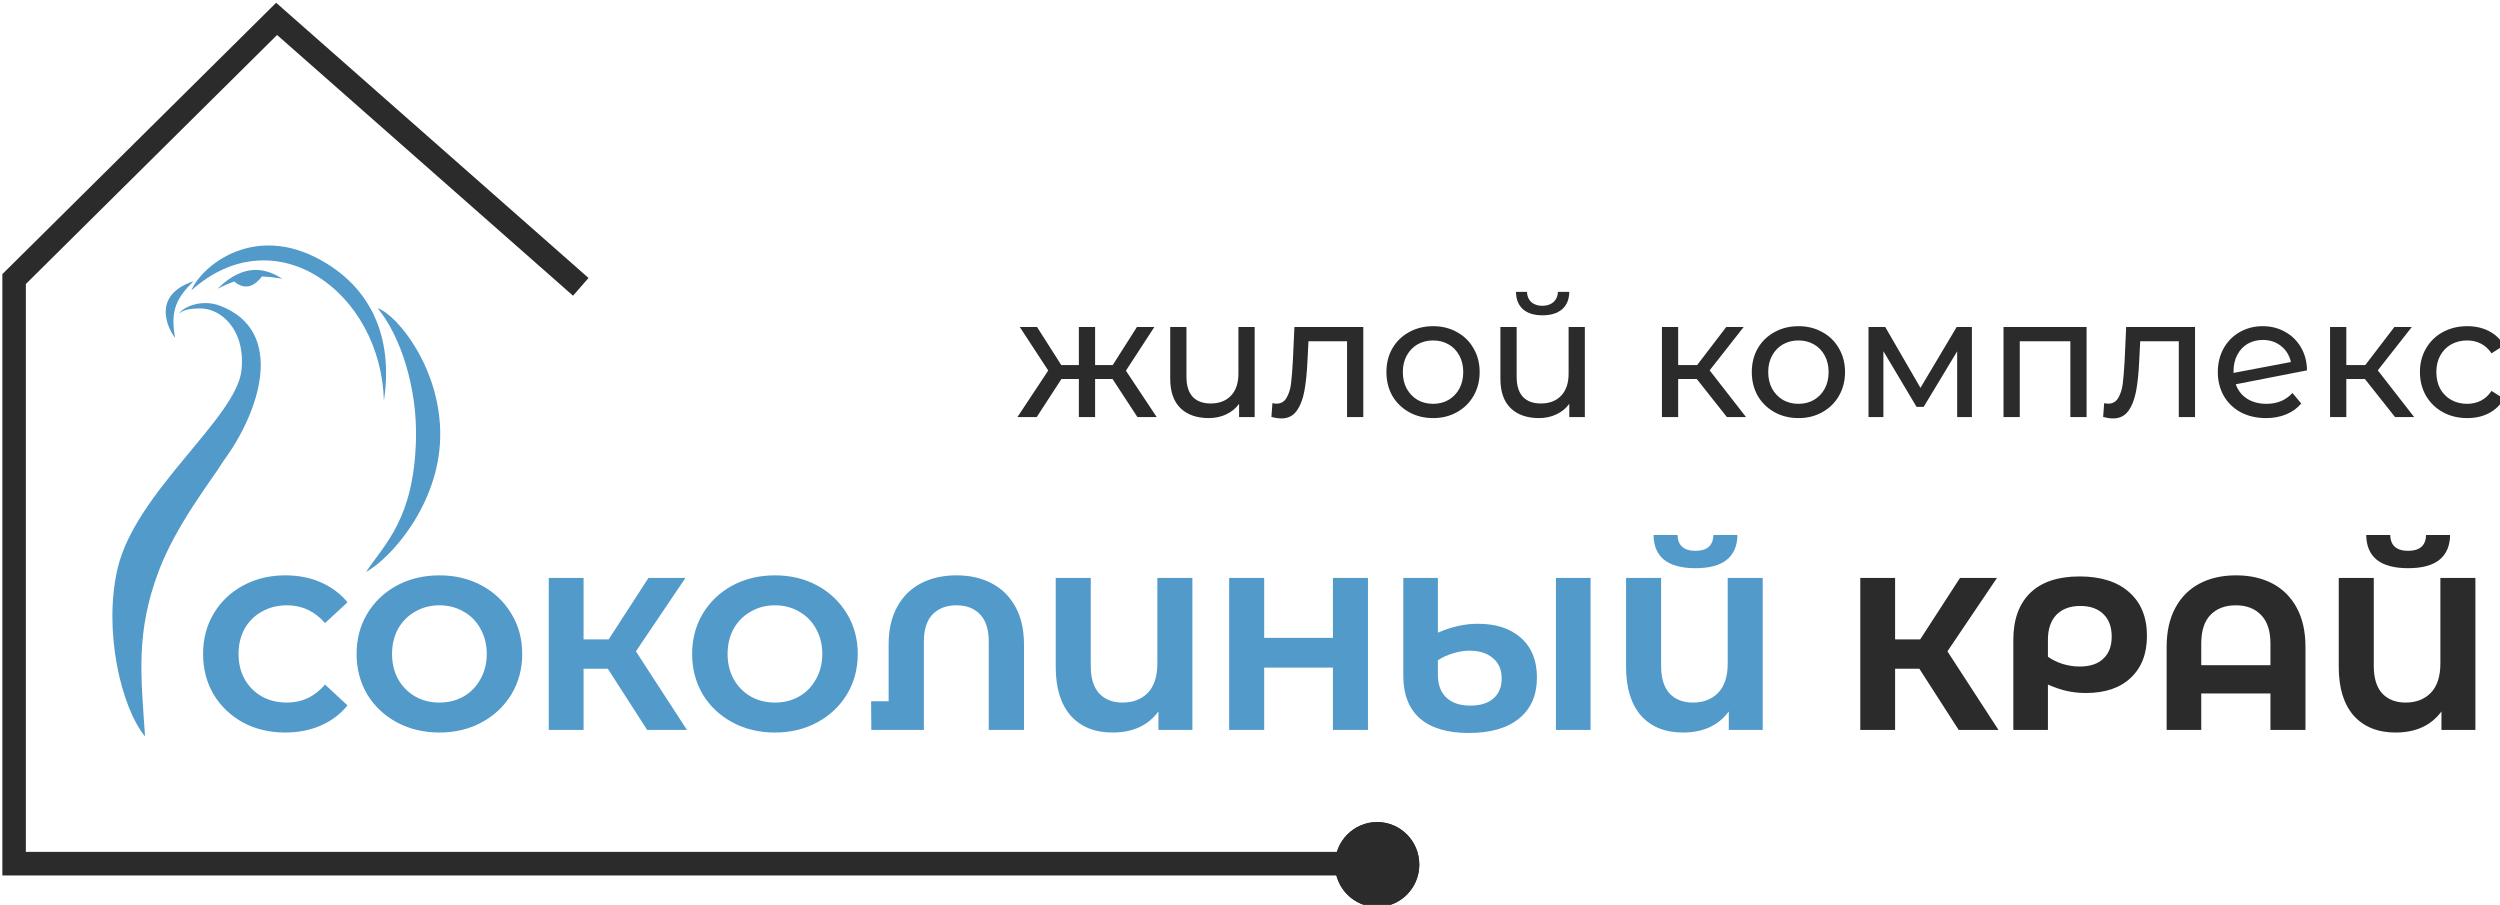 <svg width="210" height="76" viewBox="0 0 210 76" fill="none" xmlns="http://www.w3.org/2000/svg">
<g clip-path="url(#clip0_35_350)">
<path d="M119.22 72.621C119.22 74.593 117.635 76.19 115.68 76.19C113.724 76.19 112.139 74.593 112.139 72.621C112.139 70.65 113.724 69.052 115.68 69.052C117.635 69.052 119.22 70.65 119.22 72.621Z" fill="#2B2B2B"/>
<path d="M23.942 61.532C22.647 61.532 21.472 61.253 20.419 60.693C19.378 60.122 18.554 59.338 17.949 58.341C17.355 57.332 17.059 56.195 17.059 54.931C17.059 53.666 17.355 52.536 17.949 51.539C18.554 50.53 19.378 49.746 20.419 49.186C21.472 48.615 22.653 48.329 23.961 48.329C25.063 48.329 26.055 48.524 26.939 48.913C27.835 49.302 28.586 49.861 29.192 50.591L27.303 52.341C26.443 51.345 25.377 50.846 24.106 50.846C23.319 50.846 22.617 51.022 21.999 51.375C21.381 51.715 20.897 52.195 20.546 52.815C20.207 53.435 20.037 54.141 20.037 54.931C20.037 55.721 20.207 56.426 20.546 57.046C20.897 57.666 21.381 58.153 21.999 58.505C22.617 58.846 23.319 59.016 24.106 59.016C25.377 59.016 26.443 58.511 27.303 57.502L29.192 59.253C28.586 59.994 27.835 60.56 26.939 60.949C26.043 61.338 25.044 61.532 23.942 61.532ZM36.91 61.532C35.59 61.532 34.397 61.247 33.332 60.675C32.278 60.104 31.449 59.32 30.843 58.323C30.25 57.314 29.953 56.183 29.953 54.931C29.953 53.679 30.25 52.554 30.843 51.557C31.449 50.548 32.278 49.758 33.332 49.186C34.397 48.615 35.59 48.329 36.91 48.329C38.23 48.329 39.416 48.615 40.47 49.186C41.523 49.758 42.353 50.548 42.958 51.557C43.564 52.554 43.867 53.679 43.867 54.931C43.867 56.183 43.564 57.314 42.958 58.323C42.353 59.32 41.523 60.104 40.47 60.675C39.416 61.247 38.23 61.532 36.91 61.532ZM36.91 59.016C37.661 59.016 38.339 58.846 38.944 58.505C39.55 58.153 40.022 57.666 40.361 57.046C40.712 56.426 40.888 55.721 40.888 54.931C40.888 54.141 40.712 53.435 40.361 52.815C40.022 52.195 39.55 51.715 38.944 51.375C38.339 51.022 37.661 50.846 36.91 50.846C36.159 50.846 35.481 51.022 34.876 51.375C34.27 51.715 33.792 52.195 33.441 52.815C33.102 53.435 32.932 54.141 32.932 54.931C32.932 55.721 33.102 56.426 33.441 57.046C33.792 57.666 34.27 58.153 34.876 58.505C35.481 58.846 36.159 59.016 36.91 59.016ZM51.055 56.171H49.021V61.313H46.097V48.548H49.021V53.709H51.128L54.47 48.548H57.576L53.416 54.712L57.703 61.313H54.361L51.055 56.171ZM65.095 61.532C63.775 61.532 62.582 61.247 61.517 60.675C60.463 60.104 59.634 59.32 59.029 58.323C58.435 57.314 58.139 56.183 58.139 54.931C58.139 53.679 58.435 52.554 59.029 51.557C59.634 50.548 60.463 49.758 61.517 49.186C62.582 48.615 63.775 48.329 65.095 48.329C66.415 48.329 67.602 48.615 68.655 49.186C69.709 49.758 70.538 50.548 71.144 51.557C71.749 52.554 72.052 53.679 72.052 54.931C72.052 56.183 71.749 57.314 71.144 58.323C70.538 59.32 69.709 60.104 68.655 60.675C67.602 61.247 66.415 61.532 65.095 61.532ZM65.095 59.016C65.846 59.016 66.524 58.846 67.129 58.505C67.735 58.153 68.207 57.666 68.546 57.046C68.897 56.426 69.073 55.721 69.073 54.931C69.073 54.141 68.897 53.435 68.546 52.815C68.207 52.195 67.735 51.715 67.129 51.375C66.524 51.022 65.846 50.846 65.095 50.846C64.344 50.846 63.666 51.022 63.061 51.375C62.455 51.715 61.977 52.195 61.626 52.815C61.287 53.435 61.117 54.141 61.117 54.931C61.117 55.721 61.287 56.426 61.626 57.046C61.977 57.666 62.455 58.153 63.061 58.505C63.666 58.846 64.344 59.016 65.095 59.016ZM80.348 48.329C81.474 48.329 82.462 48.554 83.309 49.004C84.169 49.454 84.835 50.117 85.307 50.992C85.779 51.855 86.015 52.901 86.015 54.128V61.313H83.055V53.873C83.055 52.876 82.813 52.122 82.328 51.612C81.844 51.101 81.184 50.846 80.348 50.846C79.501 50.846 78.829 51.101 78.332 51.612C77.848 52.122 77.606 52.876 77.606 53.873V61.313H73.192L73.174 58.906H74.645V54.128C74.645 52.901 74.881 51.855 75.353 50.992C75.826 50.117 76.492 49.454 77.351 49.004C78.211 48.554 79.21 48.329 80.348 48.329ZM100.16 48.548V61.313H97.309V59.763C96.437 60.943 95.154 61.532 93.458 61.532C91.957 61.532 90.782 61.058 89.935 60.11C89.099 59.15 88.681 57.788 88.681 56.025V48.548H91.624V55.934C91.624 56.955 91.86 57.727 92.332 58.25C92.817 58.76 93.471 59.016 94.294 59.016C95.178 59.016 95.886 58.742 96.419 58.195C96.952 57.636 97.218 56.815 97.218 55.733V48.548H100.16ZM114.909 48.548V61.313H111.967V56.08H106.191V61.313H103.248V48.548H106.191V53.581H111.967V48.548H114.909ZM124.143 52.396C125.669 52.396 126.874 52.791 127.758 53.581C128.654 54.372 129.102 55.478 129.102 56.9C129.102 58.384 128.605 59.532 127.612 60.347C126.619 61.161 125.208 61.569 123.38 61.569C121.576 61.569 120.208 61.161 119.275 60.347C118.343 59.532 117.877 58.335 117.877 56.754V48.548H120.783V53.144C121.933 52.645 123.053 52.396 124.143 52.396ZM133.606 48.548V61.313H130.7V48.548H133.606ZM123.507 59.271C124.343 59.271 124.99 59.07 125.451 58.669C125.911 58.268 126.141 57.709 126.141 56.991C126.141 56.25 125.893 55.678 125.396 55.277C124.912 54.864 124.264 54.657 123.453 54.657C123.005 54.657 122.545 54.73 122.073 54.876C121.6 55.01 121.17 55.204 120.783 55.46V56.681C120.783 57.508 121.019 58.147 121.491 58.596C121.964 59.046 122.636 59.271 123.507 59.271ZM148.07 48.548V61.313H145.218V59.763C144.346 60.943 143.063 61.532 141.367 61.532C139.866 61.532 138.692 61.058 137.844 60.11C137.008 59.15 136.591 57.788 136.591 56.025V48.548H139.533V55.934C139.533 56.955 139.769 57.727 140.241 58.25C140.726 58.76 141.38 59.016 142.203 59.016C143.087 59.016 143.795 58.742 144.328 58.195C144.861 57.636 145.127 56.815 145.127 55.733V48.548H148.07ZM142.421 47.728C140.096 47.728 138.922 46.798 138.897 44.938H140.913C140.938 45.825 141.44 46.269 142.421 46.269C142.905 46.269 143.275 46.159 143.529 45.941C143.783 45.71 143.917 45.375 143.928 44.938H145.945C145.933 45.849 145.636 46.542 145.055 47.016C144.473 47.49 143.596 47.728 142.421 47.728Z" fill="#529ACA"/>
<path d="M161.223 56.171H159.189V61.313H156.265V48.548H159.189V53.709H161.296L164.638 48.548H167.744L163.584 54.712L167.871 61.313H164.529L161.223 56.171ZM174.677 48.42C176.457 48.42 177.843 48.858 178.836 49.733C179.841 50.609 180.344 51.837 180.344 53.417C180.344 54.913 179.89 56.086 178.982 56.937C178.085 57.788 176.826 58.213 175.204 58.213C174.671 58.213 174.15 58.158 173.642 58.049C173.145 57.94 172.606 57.757 172.025 57.502V61.313H169.119V53.764C169.119 52.05 169.591 50.73 170.536 49.806C171.492 48.883 172.873 48.42 174.677 48.42ZM174.695 55.988C175.555 55.988 176.215 55.77 176.675 55.332C177.147 54.894 177.383 54.274 177.383 53.472C177.383 52.658 177.147 52.025 176.675 51.575C176.215 51.126 175.573 50.901 174.75 50.901C173.89 50.901 173.218 51.15 172.734 51.648C172.261 52.147 172.025 52.846 172.025 53.745V55.168C172.389 55.423 172.8 55.624 173.26 55.77C173.733 55.916 174.211 55.988 174.695 55.988ZM187.829 48.329C189.004 48.329 190.027 48.56 190.898 49.022C191.77 49.485 192.449 50.165 192.933 51.065C193.417 51.965 193.659 53.052 193.659 54.329V61.313H190.717V58.25H184.905V61.313H181.998V54.329C181.998 53.052 182.241 51.965 182.725 51.065C183.209 50.165 183.887 49.485 184.759 49.022C185.631 48.56 186.655 48.329 187.829 48.329ZM190.717 55.879V54.055C190.717 52.998 190.457 52.202 189.936 51.666C189.415 51.119 188.707 50.846 187.811 50.846C186.903 50.846 186.188 51.119 185.667 51.666C185.159 52.202 184.905 52.998 184.905 54.055V55.879H190.717ZM207.934 48.548V61.313H205.082V59.763C204.211 60.943 202.927 61.532 201.232 61.532C199.73 61.532 198.555 61.058 197.708 60.11C196.873 59.15 196.455 57.788 196.455 56.025V48.548H199.397V55.934C199.397 56.955 199.633 57.727 200.106 58.25C200.59 58.76 201.244 59.016 202.067 59.016C202.951 59.016 203.659 58.742 204.192 58.195C204.725 57.636 204.992 56.815 204.992 55.733V48.548H207.934ZM202.285 47.728C199.96 47.728 198.786 46.798 198.762 44.938H200.778C200.802 45.825 201.304 46.269 202.285 46.269C202.769 46.269 203.139 46.159 203.393 45.941C203.648 45.71 203.781 45.375 203.793 44.938H205.809C205.797 45.849 205.5 46.542 204.919 47.016C204.338 47.49 203.46 47.728 202.285 47.728Z" fill="#2B2B2B"/>
<path d="M93.454 31.837H91.989V35.034H90.625V31.837H89.161L87.085 35.034H85.465L88.052 31.124L85.664 27.47H87.114L89.147 30.667H90.625V27.47H91.989V30.667H93.468L95.501 27.47H96.965L94.576 31.138L97.164 35.034H95.543L93.454 31.837ZM105.392 27.47V35.034H104.084V33.921C103.809 34.302 103.449 34.597 103.004 34.806C102.558 35.015 102.07 35.12 101.54 35.12C100.535 35.12 99.744 34.844 99.166 34.292C98.588 33.731 98.299 32.908 98.299 31.823V27.47H99.663V31.666C99.663 32.399 99.839 32.955 100.189 33.336C100.54 33.707 101.042 33.892 101.696 33.892C102.416 33.892 102.985 33.674 103.402 33.236C103.819 32.798 104.027 32.18 104.027 31.381V27.47H105.392ZM114.517 27.47V35.034H113.152V28.669H109.911L109.826 30.353C109.778 31.371 109.688 32.223 109.556 32.908C109.423 33.583 109.205 34.126 108.902 34.535C108.599 34.944 108.177 35.148 107.637 35.148C107.39 35.148 107.111 35.106 106.798 35.02L106.883 33.864C107.007 33.892 107.12 33.907 107.224 33.907C107.604 33.907 107.888 33.74 108.077 33.407C108.267 33.074 108.39 32.679 108.447 32.223C108.504 31.766 108.556 31.114 108.603 30.267L108.731 27.47H114.517ZM120.382 35.12C119.634 35.12 118.961 34.953 118.364 34.62C117.767 34.287 117.298 33.831 116.956 33.25C116.625 32.66 116.459 31.994 116.459 31.252C116.459 30.51 116.625 29.849 116.956 29.268C117.298 28.679 117.767 28.222 118.364 27.898C118.961 27.566 119.634 27.399 120.382 27.399C121.131 27.399 121.799 27.566 122.386 27.898C122.983 28.222 123.448 28.679 123.78 29.268C124.121 29.849 124.291 30.51 124.291 31.252C124.291 31.994 124.121 32.66 123.78 33.25C123.448 33.831 122.983 34.287 122.386 34.62C121.799 34.953 121.131 35.12 120.382 35.12ZM120.382 33.921C120.865 33.921 121.297 33.812 121.676 33.593C122.064 33.364 122.368 33.05 122.585 32.651C122.803 32.242 122.912 31.776 122.912 31.252C122.912 30.729 122.803 30.267 122.585 29.868C122.368 29.459 122.064 29.145 121.676 28.926C121.297 28.707 120.865 28.598 120.382 28.598C119.899 28.598 119.463 28.707 119.074 28.926C118.695 29.145 118.392 29.459 118.165 29.868C117.947 30.267 117.838 30.729 117.838 31.252C117.838 31.776 117.947 32.242 118.165 32.651C118.392 33.05 118.695 33.364 119.074 33.593C119.463 33.812 119.899 33.921 120.382 33.921ZM133.127 27.47V35.034H131.82V33.921C131.545 34.302 131.185 34.597 130.739 34.806C130.294 35.015 129.806 35.12 129.275 35.12C128.271 35.12 127.479 34.844 126.901 34.292C126.323 33.731 126.034 32.908 126.034 31.823V27.47H127.399V31.666C127.399 32.399 127.574 32.955 127.925 33.336C128.275 33.707 128.778 33.892 129.431 33.892C130.152 33.892 130.72 33.674 131.137 33.236C131.554 32.798 131.763 32.18 131.763 31.381V27.47H133.127ZM129.574 26.486C128.872 26.486 128.327 26.319 127.939 25.986C127.55 25.644 127.351 25.154 127.342 24.516H128.266C128.275 24.868 128.394 25.154 128.621 25.372C128.858 25.582 129.171 25.686 129.559 25.686C129.948 25.686 130.261 25.582 130.498 25.372C130.734 25.154 130.858 24.868 130.867 24.516H131.82C131.81 25.154 131.606 25.644 131.208 25.986C130.81 26.319 130.265 26.486 129.574 26.486ZM142.53 31.837H140.966V35.034H139.602V27.47H140.966V30.667H142.558L145.003 27.47H146.467L143.61 31.11L146.666 35.034H145.06L142.53 31.837ZM151.074 35.12C150.326 35.12 149.653 34.953 149.056 34.62C148.459 34.287 147.99 33.831 147.648 33.25C147.317 32.66 147.151 31.994 147.151 31.252C147.151 30.51 147.317 29.849 147.648 29.268C147.99 28.679 148.459 28.222 149.056 27.898C149.653 27.566 150.326 27.399 151.074 27.399C151.823 27.399 152.491 27.566 153.078 27.898C153.675 28.222 154.14 28.679 154.472 29.268C154.813 29.849 154.983 30.51 154.983 31.252C154.983 31.994 154.813 32.66 154.472 33.25C154.14 33.831 153.675 34.287 153.078 34.62C152.491 34.953 151.823 35.12 151.074 35.12ZM151.074 33.921C151.557 33.921 151.989 33.812 152.368 33.593C152.756 33.364 153.06 33.05 153.277 32.651C153.495 32.242 153.604 31.776 153.604 31.252C153.604 30.729 153.495 30.267 153.277 29.868C153.06 29.459 152.756 29.145 152.368 28.926C151.989 28.707 151.557 28.598 151.074 28.598C150.591 28.598 150.155 28.707 149.766 28.926C149.387 29.145 149.084 29.459 148.857 29.868C148.639 30.267 148.53 30.729 148.53 31.252C148.53 31.776 148.639 32.242 148.857 32.651C149.084 33.05 149.387 33.364 149.766 33.593C150.155 33.812 150.591 33.921 151.074 33.921ZM165.639 27.47V35.034H164.402V29.511L161.588 34.178H160.991L158.205 29.497V35.034H156.954V27.47H158.361L161.318 32.58L164.36 27.47H165.639ZM175.274 27.47V35.034H173.91V28.669H169.66V35.034H168.295V27.47H175.274ZM184.383 27.47V35.034H183.018V28.669H179.777L179.692 30.353C179.645 31.371 179.555 32.223 179.422 32.908C179.289 33.583 179.071 34.126 178.768 34.535C178.465 34.944 178.043 35.148 177.503 35.148C177.257 35.148 176.977 35.106 176.664 35.02L176.75 33.864C176.873 33.892 176.986 33.907 177.091 33.907C177.47 33.907 177.754 33.74 177.944 33.407C178.133 33.074 178.256 32.679 178.313 32.223C178.37 31.766 178.422 31.114 178.47 30.267L178.597 27.47H184.383ZM190.39 33.921C191.29 33.921 192.015 33.617 192.565 33.008L193.304 33.892C192.973 34.292 192.551 34.597 192.039 34.806C191.537 35.015 190.973 35.12 190.348 35.12C189.552 35.12 188.846 34.958 188.23 34.635C187.614 34.302 187.135 33.84 186.794 33.25C186.462 32.66 186.296 31.994 186.296 31.252C186.296 30.52 186.457 29.858 186.78 29.268C187.111 28.679 187.561 28.222 188.13 27.898C188.708 27.566 189.357 27.399 190.077 27.399C190.76 27.399 191.38 27.556 191.94 27.87C192.499 28.174 192.944 28.607 193.276 29.169C193.607 29.73 193.778 30.377 193.788 31.11L187.803 32.28C187.993 32.803 188.31 33.208 188.755 33.493C189.21 33.778 189.755 33.921 190.39 33.921ZM190.077 28.555C189.604 28.555 189.177 28.664 188.798 28.883C188.429 29.102 188.14 29.411 187.931 29.811C187.723 30.201 187.618 30.658 187.618 31.181V31.324L192.437 30.41C192.314 29.858 192.039 29.411 191.613 29.069C191.186 28.726 190.674 28.555 190.077 28.555ZM198.653 31.837H197.09V35.034H195.725V27.47H197.09V30.667H198.682L201.127 27.47H202.591L199.734 31.11L202.79 35.034H201.184L198.653 31.837ZM207.254 35.12C206.487 35.12 205.8 34.953 205.193 34.62C204.596 34.287 204.127 33.831 203.786 33.25C203.445 32.66 203.274 31.994 203.274 31.252C203.274 30.51 203.445 29.849 203.786 29.268C204.127 28.679 204.596 28.222 205.193 27.898C205.8 27.566 206.487 27.399 207.254 27.399C207.937 27.399 208.543 27.537 209.074 27.813C209.614 28.089 210.031 28.488 210.325 29.012L209.287 29.682C209.05 29.321 208.756 29.05 208.406 28.869C208.055 28.688 207.667 28.598 207.24 28.598C206.747 28.598 206.302 28.707 205.904 28.926C205.515 29.145 205.207 29.459 204.98 29.868C204.762 30.267 204.653 30.729 204.653 31.252C204.653 31.785 204.762 32.256 204.98 32.665C205.207 33.065 205.515 33.374 205.904 33.593C206.302 33.812 206.747 33.921 207.24 33.921C207.667 33.921 208.055 33.831 208.406 33.65C208.756 33.469 209.05 33.198 209.287 32.836L210.325 33.493C210.031 34.016 209.614 34.42 209.074 34.706C208.543 34.982 207.937 35.12 207.254 35.12Z" fill="#2B2B2B"/>
<path d="M36.978 36.728C37.09 31.07 33.433 26.488 31.719 25.883C33.668 28.252 35.064 32.604 34.942 36.964C34.758 43.596 32.319 45.686 30.75 48.044C32.826 46.904 36.868 42.386 36.978 36.728Z" fill="#529ACA"/>
<path d="M26.996 21.873C21.32 18.68 16.926 22.358 16.075 24.39C23.108 18.093 32.007 24.523 32.249 33.679C32.958 29.035 31.687 24.513 26.996 21.873Z" fill="#529ACA"/>
<path d="M14.709 28.367C14.515 28.204 12.306 24.946 16.256 23.619C14.92 24.948 14.262 25.993 14.709 28.367Z" fill="#529ACA"/>
<path d="M9.874 47.769C11.381 41.297 19.875 35.113 20.286 31.086C20.637 27.642 18.511 25.909 16.861 25.909C15.492 25.909 15.217 26.196 15.08 26.34C15.08 26.052 16.693 24.99 18.511 25.693C24.053 27.836 21.817 34.604 18.779 38.708C17.783 40.336 14.787 44.065 13.299 48.057C11.408 53.131 11.829 56.693 12.186 61.863C10.157 59.399 8.668 52.946 9.874 47.769Z" fill="#529ACA"/>
<path d="M18.271 24.255C20.682 21.875 22.568 22.692 23.724 23.42C23.724 23.42 22.892 23.257 22.007 23.224C21.477 23.898 20.701 24.503 19.663 23.642C18.922 23.925 18.271 24.255 18.271 24.255Z" fill="#529ACA"/>
<path d="M119.22 72.621C119.22 74.593 117.635 76.19 115.68 76.19C113.724 76.19 112.139 74.593 112.139 72.621C112.139 70.65 113.724 69.052 115.68 69.052C117.635 69.052 119.22 70.65 119.22 72.621Z" fill="#2B2B2B"/>
<path d="M47.392 24.186L48.134 24.84L49.436 23.35L48.694 22.696L47.392 24.186ZM23.236 1.586L23.887 0.841L23.196 0.232L22.542 0.88L23.236 1.586ZM1.185 23.441L0.492 22.736L0.198 23.027V23.441H1.185ZM1.185 72.547H0.198V73.538H1.185V72.547ZM48.694 22.696L23.887 0.841L22.585 2.331L47.392 24.186L48.694 22.696ZM22.542 0.88L0.492 22.736L1.879 24.146L23.929 2.291L22.542 0.88ZM0.198 23.441V72.547H2.173V23.441H0.198ZM1.185 73.538H115.693V71.556H1.185V73.538Z" fill="#2B2B2B"/>
</g>
<defs>
<clipPath id="clip0_35_350">
<rect width="210" height="76" fill="white"/>
</clipPath>
</defs>
</svg>
